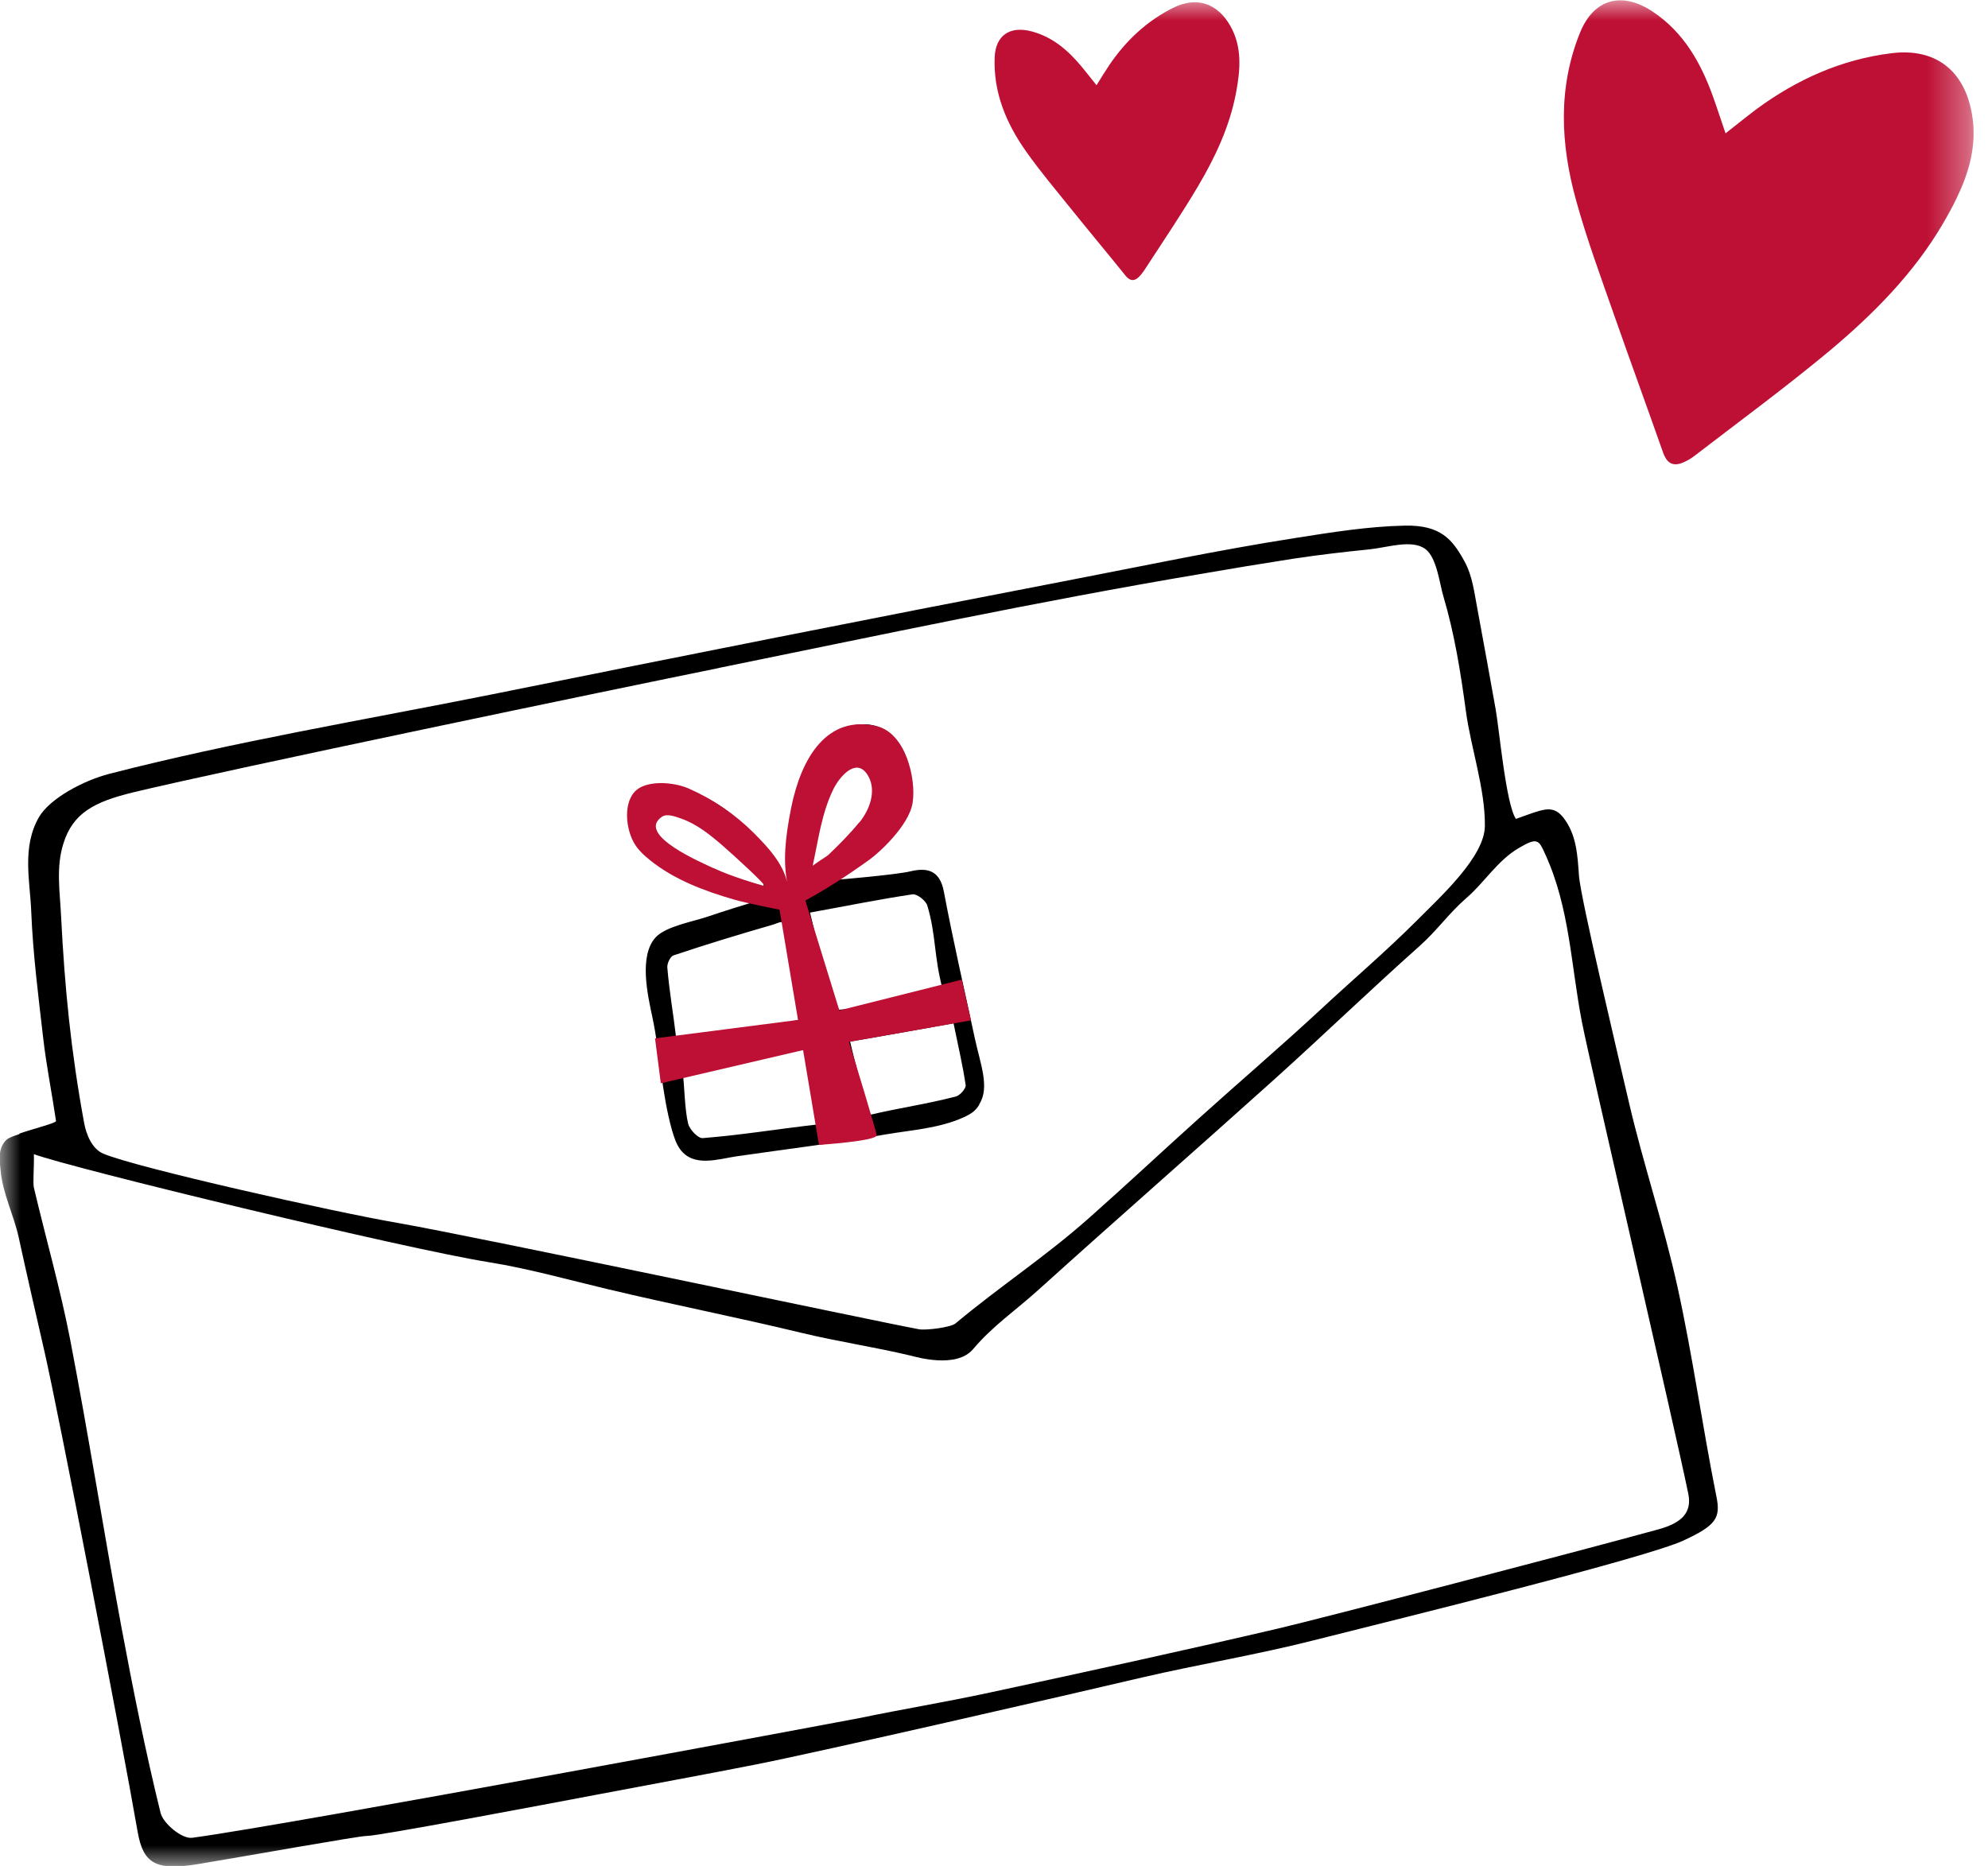 <svg width="49" height="46" viewBox="0 0 49 46" fill="none" xmlns="http://www.w3.org/2000/svg">
<mask id="mask0_106_484" style="mask-type:luminance" maskUnits="userSpaceOnUse" x="0" y="0" width="49" height="46">
<path d="M48.644 0H0V46H48.644V0Z" fill="white"/>
</mask>
<g mask="url(#mask0_106_484)">
<path d="M42.529 3.289C42.813 3.067 43.052 2.872 43.3 2.686C44.295 1.955 45.396 1.461 46.63 1.311C47.694 1.18 48.423 1.729 48.606 2.822C48.776 3.81 48.373 4.681 47.891 5.511C47.171 6.74 46.175 7.743 45.093 8.65C44.02 9.543 42.891 10.373 41.781 11.226C41.685 11.303 41.575 11.367 41.46 11.412C41.212 11.507 41.075 11.394 40.992 11.158C40.593 10.024 40.18 8.895 39.781 7.756C39.456 6.827 39.112 5.897 38.85 4.949C38.465 3.566 38.392 2.164 38.947 0.799C39.286 -0.031 39.978 -0.217 40.735 0.286C41.497 0.794 41.919 1.543 42.217 2.368C42.322 2.658 42.414 2.949 42.533 3.293L42.529 3.289Z" fill="#BE0F34"/>
<path d="M27.03 2.096C27.145 1.914 27.237 1.76 27.338 1.61C27.746 1.007 28.264 0.517 28.92 0.191C29.489 -0.091 30.007 0.073 30.328 0.644C30.622 1.166 30.571 1.728 30.466 2.286C30.31 3.112 29.957 3.869 29.53 4.59C29.108 5.302 28.645 5.983 28.195 6.677C28.154 6.735 28.108 6.794 28.053 6.844C27.934 6.949 27.833 6.908 27.741 6.794C27.292 6.237 26.833 5.688 26.384 5.13C26.017 4.672 25.636 4.223 25.297 3.742C24.801 3.044 24.48 2.277 24.517 1.406C24.54 0.876 24.888 0.635 25.416 0.771C25.943 0.907 26.329 1.243 26.663 1.647C26.778 1.787 26.893 1.932 27.026 2.1L27.03 2.096Z" fill="#BE0F34"/>
<path d="M0.482 27.944C0.848 27.817 1.39 27.685 1.381 27.635C1.28 26.95 1.142 26.27 1.064 25.585C0.945 24.551 0.812 23.517 0.77 22.474C0.743 21.734 0.532 20.891 0.959 20.147C1.225 19.684 2.059 19.24 2.697 19.076C5.779 18.283 8.981 17.747 12.105 17.122C16.802 16.174 21.503 15.239 26.209 14.332C28.117 13.965 30.016 13.561 31.934 13.262C32.828 13.121 33.732 12.976 34.626 12.958C35.507 12.94 35.8 13.293 36.103 13.851C36.291 14.196 36.337 14.6 36.41 14.985C36.566 15.815 36.713 16.65 36.864 17.48C36.952 17.961 37.117 19.825 37.364 20.188C37.553 20.124 37.75 20.043 37.947 19.988C38.039 19.965 38.135 19.943 38.222 19.956C38.364 19.974 38.456 20.061 38.53 20.151C38.864 20.578 38.883 21.099 38.919 21.598C38.965 22.165 39.846 25.866 40.153 27.191C40.507 28.71 41.011 30.198 41.346 31.722C41.722 33.431 41.961 35.169 42.304 36.883C42.415 37.418 42.304 37.6 41.506 37.972C40.594 38.403 34.534 39.895 32.374 40.439C30.98 40.793 29.548 41.029 28.145 41.355C26.507 41.741 20.132 43.206 18.572 43.51C17.306 43.759 16.036 43.99 14.77 44.231C13.453 44.48 9.293 45.269 9.041 45.26C8.862 45.256 6.114 45.75 4.908 45.95C3.848 46.127 3.532 45.95 3.394 45.165C2.972 42.739 1.445 34.842 1.096 33.318C0.881 32.379 0.665 31.44 0.459 30.497C0.335 29.939 0.064 29.418 0.014 28.846C-0.009 28.624 -0.06 28.306 0.16 28.098C0.202 28.057 0.326 28.007 0.477 27.957L0.482 27.944ZM0.835 28.447C0.844 28.755 0.807 29.159 0.835 29.277C1.128 30.52 1.481 31.749 1.725 33.001C2.179 35.355 2.55 37.722 2.986 40.076C3.275 41.623 3.582 43.165 3.958 44.693C4.023 44.952 4.481 45.337 4.734 45.306C7.123 44.988 20.939 42.403 21.168 42.358C22.237 42.135 23.32 41.958 24.388 41.727C26.769 41.215 29.149 40.697 31.516 40.144C32.562 39.899 38.842 38.262 40.869 37.704C41.456 37.545 41.708 37.287 41.612 36.82C41.268 35.146 39.19 26.215 38.993 25.204C38.718 23.798 38.695 22.392 38.089 21.063C37.929 20.709 37.901 20.632 37.438 20.904C36.915 21.208 36.585 21.757 36.154 22.129C35.704 22.519 35.424 22.936 34.989 23.322C33.768 24.41 32.603 25.535 31.388 26.628C29.471 28.352 27.517 30.062 25.604 31.79C25.017 32.32 24.471 32.683 23.985 33.259C23.572 33.745 22.59 33.454 22.457 33.422C21.549 33.205 20.673 33.078 19.765 32.86C18.191 32.479 16.554 32.157 14.976 31.78C14.004 31.549 13.045 31.277 12.04 31.114C10.008 30.792 1.757 28.796 0.83 28.451L0.835 28.447ZM17.696 16.473C15.233 16.972 5.587 18.977 3.28 19.534C2.325 19.766 1.798 20.043 1.564 20.791C1.376 21.38 1.477 21.984 1.504 22.56C1.596 24.374 1.747 25.902 2.073 27.68C2.124 27.962 2.266 28.324 2.55 28.442C3.385 28.792 8.265 29.885 9.802 30.148C11.825 30.502 21.544 32.565 22.65 32.769C22.815 32.801 23.439 32.724 23.553 32.624C24.668 31.694 25.746 30.996 26.824 30.043C27.746 29.227 28.636 28.392 29.548 27.572C30.53 26.687 31.548 25.816 32.512 24.923C33.31 24.179 34.154 23.462 34.915 22.7C35.539 22.074 36.594 21.113 36.599 20.36C36.608 19.444 36.255 18.446 36.131 17.53C36.002 16.577 35.851 15.625 35.576 14.7C35.484 14.396 35.415 13.742 35.131 13.534C34.796 13.289 34.195 13.498 33.755 13.543C33.126 13.606 32.502 13.679 31.874 13.774C31.113 13.892 30.347 14.019 29.585 14.151C25.581 14.826 21.696 15.656 17.71 16.468L17.696 16.473Z" fill="black"/>
<path d="M24.136 27.236C24.049 27.368 23.975 27.445 23.741 27.549C23.145 27.817 22.466 27.858 21.829 27.966C20.608 28.18 19.379 28.329 18.154 28.506C17.7 28.574 17.095 28.783 16.765 28.334C16.664 28.198 16.613 28.025 16.563 27.862C16.306 26.941 16.274 25.998 16.081 25.082C15.966 24.542 15.737 23.553 16.168 23.1C16.425 22.832 17.086 22.719 17.43 22.601C17.856 22.456 18.288 22.324 18.719 22.192C18.274 22.324 17.476 21.957 17.095 21.762C16.691 21.553 16.246 21.258 15.925 20.932C15.471 20.469 15.237 19.462 16.132 19.362C16.765 19.294 17.554 19.675 18.026 20.07C18.352 20.346 18.622 20.682 18.861 21.031C19.053 21.313 19.448 21.707 19.535 22.025C19.269 21.059 19.453 19.979 19.861 19.077C20.099 18.55 20.576 17.897 21.214 17.857C22.108 17.802 22.507 18.741 22.457 19.498C22.425 19.961 22.108 20.365 21.806 20.691C21.503 21.018 20.764 21.616 20.696 21.68C20.581 21.694 22.081 21.567 22.443 21.48C22.874 21.376 23.168 21.471 23.264 21.979C23.503 23.245 23.76 24.347 24.03 25.608C24.163 26.225 24.402 26.81 24.136 27.223V27.236ZM19.769 25.127C19.741 25.041 19.631 23.53 19.329 22.764C19.297 22.682 19.127 22.773 19.049 22.796C18.228 23.032 17.411 23.281 16.599 23.553C16.521 23.58 16.439 23.753 16.448 23.852C16.503 24.488 16.586 24.914 16.673 25.64C17.902 25.499 19.026 25.272 19.769 25.127ZM19.966 22.501C20.173 23.372 20.347 24.038 20.595 24.896C20.893 24.896 23.237 24.592 23.237 24.401C23.012 23.558 23.076 23.054 22.856 22.324C22.819 22.202 22.604 22.034 22.494 22.047C21.668 22.17 20.847 22.338 19.971 22.496L19.966 22.501ZM19.842 25.875C18.673 26.061 17.998 26.197 16.824 26.383C16.875 26.823 16.875 27.345 16.962 27.703C16.999 27.848 17.21 28.071 17.324 28.057C18.366 27.971 19.099 27.839 20.186 27.717C20.118 27.145 19.93 26.243 19.842 25.875ZM23.503 25.227C23.044 25.308 21.411 25.603 20.953 25.676C21.099 26.315 21.269 26.846 21.411 27.49C22.264 27.291 22.778 27.232 23.558 27.032C23.663 27.005 23.815 26.832 23.801 26.746C23.732 26.275 23.622 25.812 23.503 25.227ZM20.122 21.798C20.595 21.285 21.099 20.8 21.526 20.251C21.815 19.884 22.021 19.317 21.897 18.85C21.861 18.705 21.769 18.564 21.627 18.505C21.145 18.305 20.576 18.868 20.397 19.258C20.049 20.024 19.893 20.85 20.118 21.798H20.122ZM18.797 21.834L18.829 21.843C18.677 21.199 17.971 20.596 17.439 20.247C17.21 20.097 15.82 19.562 15.889 20.165C15.925 20.496 16.613 20.954 16.879 21.104C17.476 21.444 18.136 21.648 18.792 21.839L18.797 21.834Z" fill="black"/>
<path d="M19.196 22.319L20.186 28.224C20.186 28.224 21.608 28.129 21.608 27.988C21.608 27.848 19.828 22.128 19.828 22.128L19.196 22.319Z" fill="#BE0F34"/>
<path d="M16.145 25.598L19.769 25.131L20.686 24.909L23.705 24.151L23.934 25.154L20.953 25.68L19.847 25.875L16.288 26.705L16.145 25.598Z" fill="#BE0F34"/>
<path d="M21.613 17.902C20.375 17.611 19.746 18.7 19.503 19.902C19.347 20.677 19.301 21.253 19.407 21.775C19.311 21.294 18.925 20.881 18.577 20.532C18.118 20.074 17.572 19.702 16.976 19.439C16.655 19.299 16.118 19.24 15.792 19.407C15.343 19.639 15.407 20.374 15.614 20.755C15.71 20.936 15.866 21.081 16.031 21.213C16.627 21.689 17.361 21.965 18.086 22.174C18.398 22.265 19.054 22.396 19.37 22.455C19.645 22.505 19.485 22.396 19.723 22.27C20.343 21.938 20.866 21.598 21.434 21.19C21.645 21.04 22.402 20.364 22.494 19.793C22.59 19.185 22.31 18.07 21.618 17.906L21.613 17.902ZM17.586 21.403C17.357 21.29 15.664 20.587 16.311 20.138C16.444 20.043 16.664 20.138 16.797 20.183C17.182 20.319 17.512 20.587 17.82 20.854C18.136 21.131 18.811 21.748 18.852 21.843C18.756 21.825 17.994 21.598 17.586 21.399V21.403ZM21.177 20.274C20.948 20.555 20.682 20.823 20.421 21.072C20.366 21.127 20.035 21.312 20.026 21.362C20.173 20.705 20.246 20.052 20.549 19.439C20.558 19.421 20.567 19.407 20.576 19.389C20.742 19.095 21.141 18.655 21.407 19.144C21.608 19.512 21.425 19.979 21.182 20.274H21.177Z" fill="#BE0F34"/>
</g>
</svg>
